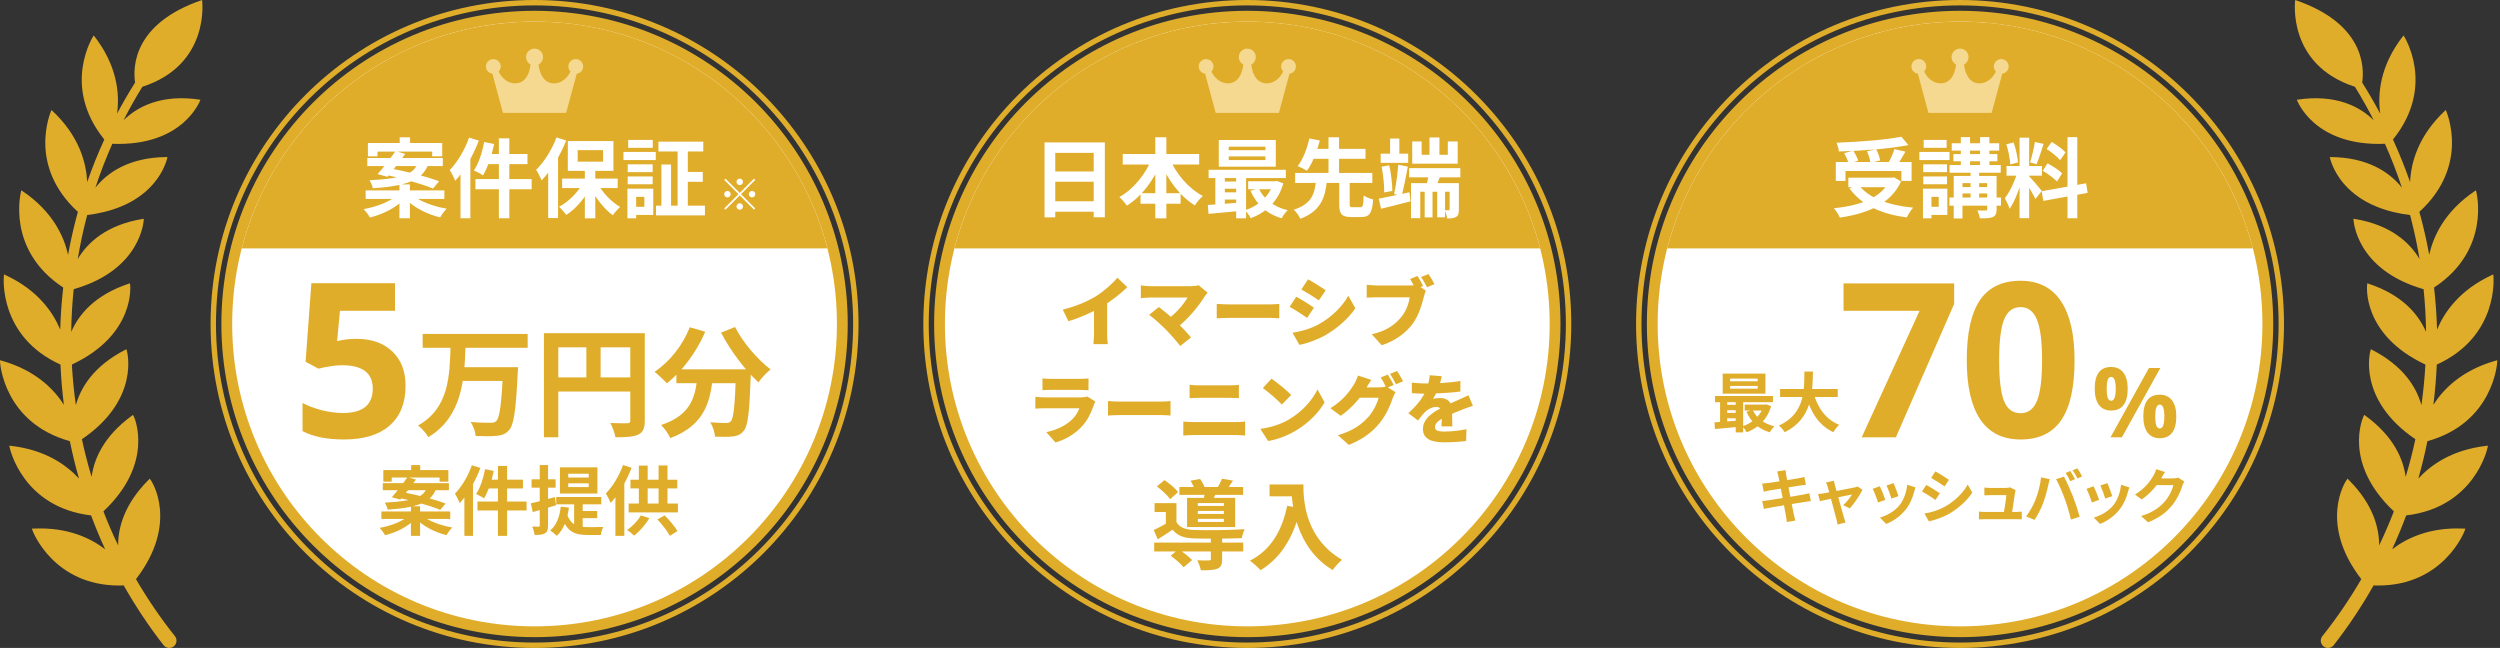 <svg width="463" height="120" viewBox="0 0 463 120" fill="none" xmlns="http://www.w3.org/2000/svg">
<rect x="0" y="0" width="463" height="120" fill="#333333" stroke="none"/>
<circle cx="99" cy="60" r="57" fill="white" stroke="#E0AD2A" stroke-width="2"/>
<circle cx="99" cy="60" r="59.5" stroke="#E0AD2A"/>
<path d="M76.146 86.128H77.826V87.99H76.146V86.128ZM76.104 93.758H77.798V99.246H76.104V93.758ZM70.994 87.052H83.034V89.208H81.41V88.438H72.548V89.208H70.994V87.052ZM70.896 89.474H83.132V90.79H70.896V89.474ZM70.63 94.724H83.384V96.11H70.63V94.724ZM75.474 88.354L77.042 88.816C76.132 90.076 74.97 91.56 74.158 92.526L72.562 92.092C73.444 91.112 74.634 89.558 75.474 88.354ZM73.696 92.162L74.62 91.168C77.084 91.602 80.612 92.512 82.53 93.254L81.536 94.43C79.786 93.688 76.286 92.694 73.696 92.162ZM75.684 95.522L76.93 96.068C75.642 97.482 73.472 98.602 71.33 99.12C71.106 98.728 70.63 98.084 70.294 97.762C72.38 97.398 74.578 96.558 75.684 95.522ZM78.204 95.48C79.38 96.502 81.634 97.342 83.762 97.692C83.398 98.042 82.922 98.686 82.698 99.106C80.556 98.588 78.33 97.454 77 96.012L78.204 95.48ZM79.114 90.258H80.878C79.982 92.792 78.064 93.954 71.792 94.388C71.736 93.996 71.47 93.422 71.246 93.086C77.056 92.792 78.428 91.952 79.114 90.258ZM92.218 86.296H93.912V99.246H92.218V86.296ZM89.838 86.884L91.448 87.22C91.056 89.11 90.384 91.07 89.642 92.302C89.306 92.05 88.578 91.672 88.172 91.49C88.928 90.384 89.516 88.606 89.838 86.884ZM90.37 88.83H96.852V90.468H89.964L90.37 88.83ZM88.424 92.89H97.524V94.542H88.424V92.89ZM87.388 86.17L88.97 86.66C88.074 89.04 86.646 91.56 85.148 93.17C84.994 92.764 84.532 91.84 84.252 91.434C85.498 90.16 86.688 88.172 87.388 86.17ZM86.002 90.034L87.598 88.438V88.452V99.246H86.002V90.034ZM105.238 89.516V90.202H109.032V89.516H105.238ZM105.238 87.738V88.438H109.032V87.738H105.238ZM103.698 86.548H110.642V91.406H103.698V86.548ZM103.012 92.05H111.356V93.408H103.012V92.05ZM106.33 92.792H107.912V98.49L106.33 97.804V92.792ZM105.042 95.27C105.742 97.356 107.17 97.622 108.892 97.622C109.368 97.622 111.118 97.622 111.734 97.594C111.524 97.944 111.328 98.644 111.272 99.078H108.822C106.554 99.078 104.93 98.574 104.034 95.606L105.042 95.27ZM107.478 94.64H110.6V95.956H107.478V94.64ZM103.852 93.828L105.364 94.01C105.07 96.292 104.356 98.098 103.124 99.232C102.872 98.966 102.242 98.462 101.892 98.238C103.054 97.3 103.642 95.746 103.852 93.828ZM98.308 93.212C99.456 92.974 101.15 92.512 102.76 92.064L102.984 93.576C101.514 94.024 99.932 94.486 98.672 94.836L98.308 93.212ZM98.448 88.774H102.9V90.314H98.448V88.774ZM99.96 86.128H101.5V97.3C101.5 98.07 101.374 98.504 100.94 98.756C100.52 99.022 99.904 99.078 99.008 99.078C98.966 98.658 98.77 97.972 98.574 97.524C99.078 97.538 99.568 97.538 99.736 97.538C99.904 97.538 99.96 97.482 99.96 97.286V86.128ZM115.388 86.128L116.97 86.632C116.074 89.012 114.618 91.532 113.092 93.142C112.938 92.736 112.476 91.812 112.196 91.392C113.456 90.132 114.674 88.13 115.388 86.128ZM113.974 90.034L115.626 88.396V88.41V99.246H113.974V90.034ZM116.76 88.844H125.426V90.454H116.76V88.844ZM116.424 93.254H125.552V94.892H116.424V93.254ZM118.314 86.226H119.952V94.094H118.314V86.226ZM121.968 86.198H123.62V94.122H121.968V86.198ZM118.678 95.452L120.26 95.956C119.56 97.174 118.426 98.42 117.446 99.204C117.138 98.91 116.508 98.378 116.13 98.154C117.124 97.496 118.104 96.46 118.678 95.452ZM121.758 96.194L123.088 95.452C123.998 96.334 124.978 97.524 125.468 98.35L124.054 99.232C123.62 98.392 122.626 97.118 121.758 96.194Z" fill="#E0AD2A"/>
<path fill-rule="evenodd" clip-rule="evenodd" d="M153.236 46H44.764C50.981 21.847 72.906 4 99 4C125.094 4 147.019 21.847 153.236 46Z" fill="#E0AD2A"/>
<path d="M74.024 25.432H75.944V27.56H74.024V25.432ZM73.976 34.152H75.912V40.424H73.976V34.152ZM68.136 26.488H81.896V28.952H80.04V28.072H69.912V28.952H68.136V26.488ZM68.024 29.256H82.008V30.76H68.024V29.256ZM67.72 35.256H82.296V36.84H67.72V35.256ZM73.256 27.976L75.048 28.504C74.008 29.944 72.68 31.64 71.752 32.744L69.928 32.248C70.936 31.128 72.296 29.352 73.256 27.976ZM71.224 32.328L72.28 31.192C75.096 31.688 79.128 32.728 81.32 33.576L80.184 34.92C78.184 34.072 74.184 32.936 71.224 32.328ZM73.496 36.168L74.92 36.792C73.448 38.408 70.968 39.688 68.52 40.28C68.264 39.832 67.72 39.096 67.336 38.728C69.72 38.312 72.232 37.352 73.496 36.168ZM76.376 36.12C77.72 37.288 80.296 38.248 82.728 38.648C82.312 39.048 81.768 39.784 81.512 40.264C79.064 39.672 76.52 38.376 75 36.728L76.376 36.12ZM77.416 30.152H79.432C78.408 33.048 76.216 34.376 69.048 34.872C68.984 34.424 68.68 33.768 68.424 33.384C75.064 33.048 76.632 32.088 77.416 30.152ZM92.392 25.624H94.328V40.424H92.392V25.624ZM89.672 26.296L91.512 26.68C91.064 28.84 90.296 31.08 89.448 32.488C89.064 32.2 88.232 31.768 87.768 31.56C88.632 30.296 89.304 28.264 89.672 26.296ZM90.28 28.52H97.688V30.392H89.816L90.28 28.52ZM88.056 33.16H98.456V35.048H88.056V33.16ZM86.872 25.48L88.68 26.04C87.656 28.76 86.024 31.64 84.312 33.48C84.136 33.016 83.608 31.96 83.288 31.496C84.712 30.04 86.072 27.768 86.872 25.48ZM85.288 29.896L87.112 28.072V28.088V40.424H85.288V29.896ZM108.312 31.08H110.248V40.44H108.312V31.08ZM104.104 33.08H114.392V34.824H104.104V33.08ZM110.616 33.848C111.496 35.592 113.192 37.368 114.856 38.328C114.424 38.696 113.816 39.384 113.496 39.864C111.816 38.664 110.168 36.504 109.176 34.376L110.616 33.848ZM108.056 33.704L109.56 34.232C108.52 36.488 106.744 38.616 104.856 39.816C104.552 39.352 103.944 38.664 103.528 38.296C105.352 37.352 107.128 35.528 108.056 33.704ZM106.984 27.8V29.944H111.688V27.8H106.984ZM105.16 26.12H113.608V31.64H105.16V26.12ZM103.064 25.448L104.856 26.024C103.784 28.744 102.072 31.608 100.296 33.416C100.136 32.968 99.608 31.912 99.288 31.448C100.776 30.008 102.216 27.736 103.064 25.448ZM101.528 29.88L103.336 28.056L103.352 28.072V40.392H101.528V29.88ZM121.944 26.232H130.248V28.056H121.944V26.232ZM121.496 38.088H130.552V39.896H121.496V38.088ZM126.6 31.848H130.152V33.672H126.6V31.848ZM125.496 26.984H127.384V39.144H125.496V26.984ZM122.488 30.472H124.28V38.904H122.488V30.472ZM116.248 30.44H120.872V31.88H116.248V30.44ZM116.344 25.912H120.888V27.368H116.344V25.912ZM116.248 32.68H120.872V34.12H116.248V32.68ZM115.464 28.136H121.448V29.64H115.464V28.136ZM117.128 34.936H120.984V39.8H117.128V38.296H119.336V36.456H117.128V34.936ZM116.2 34.936H117.816V40.44H116.2V34.936Z" fill="white"/>
<path d="M137 34.28C136.672 34.28 136.4 34.008 136.4 33.68C136.4 33.352 136.672 33.08 137 33.08C137.328 33.08 137.6 33.352 137.6 33.68C137.6 34.008 137.328 34.28 137 34.28ZM137 35.728L139.64 33.088L139.872 33.32L137.232 35.96L139.872 38.6L139.64 38.832L137 36.192L134.352 38.84L134.12 38.608L136.768 35.96L134.128 33.32L134.36 33.088L137 35.728ZM135.32 35.96C135.32 36.288 135.048 36.56 134.72 36.56C134.392 36.56 134.12 36.288 134.12 35.96C134.12 35.632 134.392 35.36 134.72 35.36C135.048 35.36 135.32 35.632 135.32 35.96ZM138.68 35.96C138.68 35.632 138.952 35.36 139.28 35.36C139.608 35.36 139.88 35.632 139.88 35.96C139.88 36.288 139.608 36.56 139.28 36.56C138.952 36.56 138.68 36.288 138.68 35.96ZM137 37.64C137.328 37.64 137.6 37.912 137.6 38.24C137.6 38.568 137.328 38.84 137 38.84C136.672 38.84 136.4 38.568 136.4 38.24C136.4 37.912 136.672 37.64 137 37.64Z" fill="white"/>
<path d="M108 12.304C108 11.553 107.388 10.944 106.632 10.944C105.877 10.944 105.265 11.553 105.265 12.304C105.265 12.671 105.412 13.003 105.649 13.248C104.719 15.164 102.942 15.832 101.564 15.226C100.337 14.687 99.884 13.144 99.731 11.949C100.231 11.686 100.572 11.165 100.572 10.564C100.572 9.7 99.868 9 99 9C98.131 9 97.427 9.7 97.427 10.564C97.427 11.165 97.768 11.686 98.269 11.949C98.116 13.144 97.662 14.687 96.436 15.226C95.058 15.832 93.281 15.164 92.35 13.248C92.588 13.003 92.735 12.671 92.735 12.304C92.735 11.553 92.123 10.944 91.367 10.944C90.612 10.944 90 11.553 90 12.304C90 12.995 90.518 13.564 91.189 13.651L93.149 20.907H104.851L106.811 13.651C107.481 13.564 108 12.995 108 12.304Z" fill="#F5D991"/>
<path d="M66.066 62.758C68.827 62.758 71.021 63.533 72.648 65.082C74.289 66.632 75.109 68.754 75.109 71.449C75.109 74.639 74.126 77.094 72.16 78.812C70.194 80.531 67.382 81.391 63.723 81.391C60.546 81.391 57.98 80.876 56.027 79.848V74.633C57.056 75.18 58.254 75.629 59.621 75.981C60.988 76.319 62.284 76.488 63.508 76.488C67.193 76.488 69.035 74.978 69.035 71.957C69.035 69.079 67.128 67.641 63.312 67.641C62.622 67.641 61.861 67.712 61.027 67.856C60.194 67.986 59.517 68.129 58.996 68.285L56.594 66.996L57.668 52.445H73.156V57.562H62.961L62.434 63.168L63.117 63.031C63.911 62.849 64.894 62.758 66.066 62.758Z" fill="#E0AD2A"/>
<path d="M78.276 61.84H97.724V64.414H78.276V61.84ZM85.316 68H94.116V70.552H85.316V68ZM93.17 68H95.942C95.942 68 95.92 68.836 95.876 69.166C95.546 75.964 95.172 78.648 94.292 79.638C93.654 80.386 92.95 80.628 91.96 80.716C91.058 80.826 89.54 80.804 88.088 80.738C88.044 79.99 87.67 78.868 87.142 78.142C88.682 78.296 90.2 78.296 90.838 78.296C91.322 78.296 91.608 78.252 91.894 77.988C92.554 77.394 92.906 74.622 93.17 68.44V68ZM83.446 64.018H86.218C86.02 70.266 85.602 77.174 79.332 80.958C78.914 80.232 78.122 79.33 77.418 78.802C83.226 75.568 83.27 69.452 83.446 64.018ZM100.738 61.708H118.008V64.326H103.4V80.98H100.738V61.708ZM116.732 61.708H119.416V77.878C119.416 79.308 119.108 80.056 118.184 80.496C117.282 80.914 115.962 80.98 113.982 80.98C113.872 80.232 113.41 79.022 113.036 78.34C114.312 78.406 115.742 78.384 116.182 78.384C116.6 78.384 116.732 78.252 116.732 77.856V61.708ZM102.19 69.892H118.03V72.51H102.19V69.892ZM108.592 63.138H111.232V71.19H108.592V63.138ZM125.268 68.396H137.17V70.97H125.268V68.396ZM136.312 68.396H139.084C139.084 68.396 139.062 69.21 139.04 69.54C138.798 76.228 138.534 78.846 137.764 79.748C137.214 80.496 136.598 80.694 135.762 80.826C134.992 80.936 133.716 80.914 132.418 80.87C132.374 80.1 132.022 78.956 131.538 78.208C132.77 78.318 133.914 78.34 134.464 78.34C134.86 78.34 135.102 78.274 135.344 78.032C135.872 77.46 136.114 74.996 136.312 68.88V68.396ZM127.754 60.608L130.614 61.444C128.964 65.272 126.28 68.814 123.508 70.992C123.002 70.42 121.858 69.364 121.22 68.858C123.992 67.032 126.434 63.952 127.754 60.608ZM136.136 60.564C137.522 63.358 140.294 66.57 142.714 68.418C141.988 68.99 140.976 70.068 140.47 70.816C137.984 68.528 135.278 64.964 133.54 61.598L136.136 60.564ZM129.206 69.144H132.066C131.648 74.094 130.702 78.692 124.146 81.134C123.816 80.408 123.046 79.286 122.43 78.714C128.326 76.778 128.854 73.06 129.206 69.144Z" fill="#E0AD2A"/>
<circle cx="231" cy="60" r="57" fill="white" stroke="#E0AD2A" stroke-width="2"/>
<path d="M213.756 100.49H230.244V102.128H213.756V100.49ZM218.418 90.194H230.226V91.652H218.418V90.194ZM224.25 99.536H226.338V103.568C226.338 104.54 226.158 105.044 225.42 105.332C224.718 105.602 223.746 105.62 222.396 105.62C222.306 105.062 222 104.288 221.73 103.766C222.612 103.82 223.62 103.802 223.89 103.784C224.178 103.784 224.25 103.73 224.25 103.514V99.536ZM216.816 102.92L218.274 101.714C219.138 102.272 220.236 103.118 220.776 103.73L219.192 105.062C218.742 104.45 217.662 103.532 216.816 102.92ZM214.26 90.086L215.664 88.916C216.564 89.528 217.68 90.446 218.184 91.13L216.708 92.444C216.24 91.76 215.16 90.77 214.26 90.086ZM220.488 89.024L222.252 88.7C222.63 89.222 223.026 89.96 223.188 90.464L221.334 90.842C221.19 90.356 220.83 89.582 220.488 89.024ZM221.838 94.622V95.18H226.662V94.622H221.838ZM221.838 96.098V96.656H226.662V96.098H221.838ZM221.838 93.164V93.704H226.662V93.164H221.838ZM219.84 92.21H228.75V97.61H219.84V92.21ZM217.878 93.182V97.412H215.916V94.82H213.828V93.182H217.878ZM223.206 90.788L225.348 90.932C225.078 91.616 224.826 92.192 224.628 92.642L222.918 92.426C223.044 91.904 223.17 91.238 223.206 90.788ZM226.32 88.664L228.354 89.006C227.922 89.708 227.49 90.284 227.148 90.734L225.438 90.392C225.744 89.87 226.122 89.168 226.32 88.664ZM217.878 96.692C218.454 97.682 219.552 98.096 221.082 98.15C223.278 98.24 227.994 98.186 230.496 98.006C230.316 98.402 230.064 99.176 229.974 99.662C227.67 99.77 223.314 99.788 221.1 99.716C219.264 99.644 218.058 99.23 217.158 98.096C216.312 98.69 215.412 99.248 214.422 99.878L213.666 98.168C214.512 97.772 215.538 97.232 216.438 96.692H217.878ZM235.122 89.726H240.216V91.922H235.122V89.726ZM239.154 89.726H241.386C241.386 93.146 241.872 99.77 248.55 103.676C248.046 104.072 247.182 105.026 246.804 105.566C239.946 101.444 239.154 93.398 239.154 89.726ZM238.38 93.668L240.864 94.118C239.604 99.464 237.21 103.334 233.448 105.602C233.052 105.134 232.044 104.234 231.486 103.838C235.248 101.93 237.408 98.438 238.38 93.668Z" fill="#E0AD2A"/>
<path fill-rule="evenodd" clip-rule="evenodd" d="M285.235 46H176.763C182.98 21.847 204.905 4 230.999 4C257.093 4 279.018 21.847 285.235 46Z" fill="#E0AD2A"/>
<path d="M193.448 26.376H204.616V40.232H202.552V28.312H195.432V40.248H193.448V26.376ZM194.808 31.752H203.416V33.656H194.808V31.752ZM194.792 37.272H203.416V39.208H194.792V37.272ZM207.928 28.52H222.088V30.472H207.928V28.52ZM211.224 35.784H218.648V37.736H211.224V35.784ZM213.96 25.416H216.008V40.44H213.96V25.416ZM213.384 29.224L215.144 29.784C213.768 33.272 211.496 36.328 208.696 38.088C208.376 37.608 207.736 36.872 207.304 36.488C209.928 35.048 212.248 32.168 213.384 29.224ZM216.584 29.272C217.752 32.12 220.088 34.904 222.776 36.296C222.296 36.696 221.608 37.496 221.288 38.04C218.472 36.312 216.232 33.256 214.84 29.848L216.584 29.272ZM227.56 28.968V29.64H234.36V28.968H227.56ZM227.56 27.16V27.816H234.36V27.16H227.56ZM225.72 25.928H236.28V30.872H225.72V25.928ZM223.832 31.448H238.136V32.984H223.832V31.448ZM231.16 33.576H236.392V35.048H231.16V33.576ZM226.28 33.624H229.928V34.952H226.28V33.624ZM226.28 35.624H229.928V36.952H226.28V35.624ZM233.128 34.904C234.024 36.856 235.912 38.328 238.488 38.936C238.088 39.272 237.592 39.976 237.352 40.424C234.584 39.624 232.68 37.832 231.592 35.336L233.128 34.904ZM235.832 33.576H236.168L236.488 33.512L237.672 33.96C236.728 37.304 234.472 39.352 231.624 40.424C231.416 39.976 230.936 39.288 230.584 38.936C233.064 38.152 235.128 36.312 235.832 33.848V33.576ZM223.688 37.96C225.288 37.864 227.64 37.688 229.88 37.496V39.048C227.736 39.256 225.496 39.464 223.816 39.608L223.688 37.96ZM228.936 31.944H230.776V40.44H228.936V31.944ZM225.08 31.992H226.84V38.52H225.08V31.992ZM248.024 33.448H249.96V37.784C249.96 38.312 250.04 38.376 250.536 38.376C250.76 38.376 251.656 38.376 251.928 38.376C252.408 38.376 252.488 38.088 252.552 36.2C252.952 36.504 253.784 36.824 254.312 36.952C254.12 39.512 253.608 40.2 252.104 40.2C251.736 40.2 250.6 40.2 250.248 40.2C248.44 40.2 248.024 39.592 248.024 37.784V33.448ZM239.864 32.024H254.152V33.88H239.864V32.024ZM242.504 27.576H252.888V29.416H242.504V27.576ZM243.72 33.48H245.736C245.432 36.504 244.68 39.064 240.824 40.52C240.6 40.008 240.056 39.224 239.608 38.84C243.032 37.736 243.48 35.752 243.72 33.48ZM242.488 25.64L244.44 26.024C243.928 27.912 243.112 30.216 242.04 31.624C241.592 31.336 240.808 30.936 240.328 30.76C241.384 29.448 242.136 27.288 242.488 25.64ZM246.04 25.416H247.992V32.6H246.04V25.416ZM260.968 31.144H270.456V32.84H260.968V31.144ZM263.848 34.552H265.304V40.264H263.848V34.552ZM266.168 34.552H267.624V40.248H266.168V34.552ZM264.744 25.464H266.584V29.624H264.744V25.464ZM261.32 33.912H269.432V35.512H263.032V40.408H261.32V33.912ZM268.472 33.912H270.184V38.792C270.184 39.496 270.088 39.928 269.672 40.168C269.24 40.44 268.712 40.456 268.008 40.456C267.96 39.992 267.768 39.352 267.56 38.936C267.88 38.952 268.2 38.952 268.312 38.936C268.44 38.936 268.472 38.888 268.472 38.76V33.912ZM264.664 31.704L266.92 32.184C266.488 33.208 266.104 34.264 265.768 34.952L264.152 34.488C264.36 33.672 264.584 32.536 264.664 31.704ZM261.544 26.2H263.288V28.664H268.136V26.2H269.96V30.312H261.544V26.2ZM255.704 28.456H260.792V30.168H255.704V28.456ZM257.448 25.656H259.16V29.288H257.448V25.656ZM255.352 36.792C256.808 36.52 258.968 36.056 261.032 35.608L261.224 37.288C259.352 37.784 257.336 38.28 255.768 38.664L255.352 36.792ZM255.88 30.872L257.288 30.616C257.64 32.136 257.848 34.072 257.864 35.368L256.36 35.64C256.376 34.344 256.168 32.376 255.88 30.872ZM258.952 30.504L260.728 30.856C260.392 32.68 259.96 34.92 259.576 36.296L258.184 35.944C258.52 34.504 258.84 32.184 258.952 30.504Z" fill="white"/>
<path d="M240 12.304C240 11.553 239.388 10.944 238.632 10.944C237.877 10.944 237.265 11.553 237.265 12.304C237.265 12.671 237.412 13.003 237.649 13.248C236.719 15.164 234.942 15.832 233.564 15.226C232.337 14.687 231.884 13.144 231.731 11.949C232.231 11.686 232.572 11.165 232.572 10.564C232.572 9.7 231.868 9 231 9C230.131 9 229.427 9.7 229.427 10.564C229.427 11.165 229.768 11.686 230.269 11.949C230.116 13.144 229.662 14.687 228.436 15.226C227.058 15.832 225.281 15.164 224.351 13.248C224.588 13.003 224.735 12.671 224.735 12.304C224.735 11.553 224.123 10.944 223.367 10.944C222.612 10.944 222 11.553 222 12.304C222 12.995 222.518 13.564 223.189 13.651L225.149 20.907H236.851L238.811 13.651C239.481 13.564 240 12.995 240 12.304Z" fill="#F5D991"/>
<path d="M196.823 57.344C199.371 56.7 201.373 55.832 202.941 54.88C204.355 54.012 206.063 52.5 206.945 51.436L208.779 53.186C207.449 54.488 205.615 55.888 203.963 56.854C202.353 57.792 200.057 58.856 197.873 59.486L196.823 57.344ZM202.605 55.972L205.041 55.44V61.698C205.041 62.37 205.069 63.336 205.181 63.728H202.493C202.549 63.35 202.605 62.37 202.605 61.698V55.972ZM223.661 54.208C223.437 54.474 223.241 54.684 223.115 54.88C221.995 56.728 219.853 59.29 217.851 60.774L216.157 59.192C217.781 58.058 219.209 56.364 219.937 55.104C218.719 55.104 214.225 55.104 213.007 55.104C212.433 55.104 211.593 55.188 211.285 55.23V52.85C211.649 52.92 212.531 53.004 213.007 53.004C213.987 53.004 218.887 53.004 220.441 53.004C221.071 53.004 221.631 52.934 221.981 52.822L223.661 54.208ZM215.835 60.956C215.023 60.144 213.707 58.94 212.825 58.31L214.617 56.854C215.429 57.47 216.703 58.506 217.809 59.542C218.761 60.452 219.867 61.628 220.581 62.482L218.579 64.078C217.963 63.252 216.759 61.894 215.835 60.956ZM225.341 56.28C225.901 56.322 227.077 56.378 227.763 56.378C229.765 56.378 233.825 56.378 235.197 56.378C235.827 56.378 236.513 56.308 236.919 56.28V58.954C236.555 58.94 235.771 58.87 235.197 58.87C233.811 58.87 229.751 58.87 227.763 58.87C226.965 58.87 225.915 58.912 225.341 58.954V56.28ZM242.245 51.73C243.225 52.262 244.723 53.2 245.521 53.746L244.261 55.622C243.421 55.062 241.993 54.152 241.013 53.606L242.245 51.73ZM239.375 61.628C240.957 61.362 242.595 60.942 244.177 60.088C246.585 58.758 248.601 56.784 249.707 54.768L251.009 57.092C249.665 59.066 247.663 60.816 245.339 62.146C243.911 62.944 241.853 63.672 240.649 63.868L239.375 61.628ZM240.061 54.95C241.069 55.482 242.553 56.42 243.337 56.966L242.091 58.87C241.237 58.282 239.823 57.358 238.829 56.826L240.061 54.95ZM262.517 51.114C262.895 51.674 263.329 52.458 263.567 52.962L262.181 53.536C261.901 52.948 261.523 52.276 261.145 51.674L262.517 51.114ZM264.561 50.75C264.925 51.282 265.415 52.136 265.667 52.612L264.281 53.2C263.987 52.626 263.567 51.842 263.175 51.31L264.561 50.75ZM264.071 53.816C263.917 54.124 263.791 54.628 263.707 54.936C263.371 56.252 262.797 58.38 261.593 60.004C260.333 61.698 258.359 63.14 255.895 63.938L254.047 61.908C256.861 61.278 258.443 60.046 259.549 58.674C260.445 57.568 260.907 56.182 261.089 55.062C260.221 55.062 256.119 55.062 254.929 55.062C254.243 55.062 253.473 55.104 253.109 55.132V52.738C253.543 52.794 254.467 52.864 254.929 52.864C256.119 52.864 260.235 52.864 261.103 52.864C261.411 52.864 261.957 52.85 262.391 52.738L264.071 53.816Z" fill="#E0AD2A"/>
<path d="M193.066 70.08C193.458 70.136 194.144 70.164 194.634 70.164C195.586 70.164 199.142 70.164 199.94 70.164C200.388 70.164 201.186 70.136 201.592 70.08V72.264C201.2 72.236 200.444 72.208 199.912 72.208C199.142 72.208 195.502 72.208 194.634 72.208C194.158 72.208 193.486 72.222 193.066 72.264V70.08ZM202.866 74.364C202.754 74.574 202.614 74.868 202.558 75.036C202.096 76.38 201.508 77.696 200.472 78.858C199.086 80.412 197.266 81.434 195.474 81.952L193.78 80.034C195.964 79.572 197.588 78.648 198.596 77.64C199.282 76.954 199.66 76.254 199.898 75.61C199.184 75.61 195.012 75.61 193.528 75.61C193.178 75.61 192.38 75.624 191.75 75.68V73.496C192.394 73.552 193.052 73.594 193.528 73.594C194.634 73.594 199.1 73.594 200.192 73.594C200.724 73.594 201.144 73.524 201.368 73.426L202.866 74.364ZM205.204 74.28C205.764 74.322 206.94 74.378 207.626 74.378C209.628 74.378 213.688 74.378 215.06 74.378C215.69 74.378 216.376 74.308 216.782 74.28V76.954C216.418 76.94 215.634 76.87 215.06 76.87C213.674 76.87 209.614 76.87 207.626 76.87C206.828 76.87 205.778 76.912 205.204 76.954V74.28ZM220.31 71.27C220.856 71.34 221.612 71.368 222.102 71.368C223.46 71.368 226.988 71.368 227.786 71.368C228.374 71.368 229.032 71.326 229.438 71.27V73.734C229.018 73.72 228.29 73.678 227.786 73.678C227.016 73.678 222.942 73.678 222.116 73.678C221.556 73.678 220.814 73.706 220.31 73.734V71.27ZM219.148 78.074C219.736 78.116 220.492 78.172 221.066 78.172C222.004 78.172 227.996 78.172 228.906 78.172C229.41 78.172 230.082 78.13 230.6 78.074V80.664C230.054 80.608 229.34 80.566 228.906 80.566C227.996 80.566 222.004 80.566 221.066 80.566C220.492 80.566 219.708 80.608 219.148 80.664V78.074ZM235.486 70.136C236.452 70.794 238.286 72.25 239.126 73.146L237.39 74.924C236.648 74.112 234.884 72.572 233.876 71.858L235.486 70.136ZM233.414 79.432C235.472 79.152 237.278 78.522 238.65 77.724C241.17 76.268 243.06 74.098 243.998 72.124L245.314 74.518C244.194 76.506 242.206 78.452 239.868 79.824C238.44 80.664 236.62 81.392 234.856 81.672L233.414 79.432ZM257.018 69.38C257.368 69.898 257.858 70.808 258.11 71.298L256.78 71.858C256.486 71.284 256.08 70.458 255.702 69.912L257.018 69.38ZM258.74 68.708C259.104 69.24 259.608 70.136 259.846 70.612L258.53 71.172C258.25 70.598 257.802 69.772 257.424 69.24L258.74 68.708ZM258.46 72.628C258.278 72.936 258.054 73.356 257.914 73.776C257.536 74.938 256.78 76.786 255.492 78.368C254.134 80.034 252.44 81.322 249.808 82.4L247.792 80.608C250.816 79.684 252.272 78.494 253.462 77.164C254.344 76.184 255.128 74.574 255.31 73.664H250.858L251.614 71.746C252.272 71.746 254.904 71.746 255.352 71.746C255.814 71.746 256.374 71.676 256.738 71.564L258.46 72.628ZM253.966 70.36C253.574 70.92 253.154 71.648 252.972 71.97C251.964 73.748 250.172 75.708 248.296 77.01L246.392 75.596C248.87 74.07 250.004 72.39 250.746 71.214C250.998 70.822 251.334 70.094 251.488 69.548L253.966 70.36ZM267.014 69.674C266.916 70.178 266.72 71.032 266.314 72.068C266.048 72.67 265.712 73.384 265.404 73.86C265.684 73.776 266.398 73.72 266.79 73.72C267.994 73.72 268.904 74.434 268.904 75.834C268.904 76.604 268.96 78.088 268.974 78.97H266.958C267.014 78.368 267.042 77.318 267.042 76.548C267.042 75.61 266.482 75.358 265.978 75.358C265.264 75.358 264.396 75.82 263.92 76.296C263.5 76.73 263.094 77.234 262.618 77.878L260.812 76.52C262.492 75.022 263.64 73.58 264.284 71.83C264.55 71.088 264.732 70.234 264.774 69.492L267.014 69.674ZM261.47 70.85C262.17 70.962 263.234 71.018 263.99 71.018C265.81 71.018 268.4 70.92 270.472 70.556L270.458 72.516C268.47 72.782 265.53 72.908 263.878 72.908C263.318 72.908 262.24 72.88 261.47 72.81V70.85ZM272.782 75.162C272.292 75.302 271.41 75.624 270.878 75.834C270.01 76.17 268.778 76.66 267.49 77.304C266.286 77.934 265.768 78.438 265.768 79.096C265.768 79.684 266.202 79.922 267.518 79.922C268.764 79.922 270.36 79.754 271.592 79.488L271.522 81.672C270.668 81.798 268.862 81.924 267.476 81.924C265.18 81.924 263.528 81.322 263.528 79.46C263.528 77.374 265.67 76.17 267.364 75.33C268.638 74.672 269.366 74.392 270.164 74.028C270.78 73.762 271.354 73.496 271.956 73.202L272.782 75.162Z" fill="#E0AD2A"/>
<circle cx="231" cy="60" r="59.5" stroke="#E0AD2A"/>
<circle cx="363" cy="60" r="57" fill="white" stroke="#E0AD2A" stroke-width="2"/>
<path d="M329.354 88.146C329.288 87.838 329.211 87.574 329.123 87.321L330.685 87.068C330.707 87.277 330.751 87.651 330.795 87.915C330.905 88.641 331.994 94.207 332.225 95.329C332.302 95.648 332.401 96.044 332.5 96.407L330.916 96.682C330.861 96.275 330.839 95.901 330.762 95.571C330.597 94.581 329.53 89.037 329.354 88.146ZM326.351 89.554C326.692 89.532 327.022 89.51 327.374 89.466C328.309 89.356 332.159 88.762 333.149 88.564C333.49 88.509 333.908 88.41 334.172 88.333L334.447 89.785C334.205 89.796 333.754 89.862 333.424 89.906C332.258 90.093 328.474 90.698 327.649 90.841C327.308 90.907 327.022 90.973 326.648 91.072L326.351 89.554ZM326.362 92.777C326.648 92.766 327.154 92.711 327.495 92.656C328.672 92.491 332.687 91.842 333.952 91.6C334.381 91.523 334.788 91.424 335.085 91.347L335.371 92.799C335.074 92.821 334.623 92.898 334.216 92.964C332.819 93.173 328.859 93.822 327.77 94.031C327.297 94.119 326.912 94.185 326.67 94.251L326.362 92.777ZM339.65 89.015C339.683 89.279 339.76 89.565 339.826 89.851C340.2 91.171 341.234 94.955 341.509 95.868C341.564 96.066 341.718 96.55 341.795 96.77L340.31 97.144C340.266 96.847 340.2 96.484 340.112 96.176C339.837 95.219 338.836 91.292 338.484 90.148C338.407 89.873 338.286 89.598 338.165 89.367L339.65 89.015ZM344.93 90.72C344.457 91.677 343.357 93.338 342.587 94.152L341.366 93.547C341.938 93.041 342.697 92.117 342.994 91.578C342.422 91.677 337.945 92.612 337.043 92.81L336.702 91.501C337.043 91.468 337.351 91.435 337.714 91.369C338.308 91.281 342.708 90.445 343.489 90.269C343.676 90.225 343.896 90.159 344.039 90.093L344.93 90.72ZM350.694 89.477C350.903 89.939 351.442 91.38 351.596 91.886L350.287 92.337C350.144 91.809 349.66 90.478 349.396 89.906L350.694 89.477ZM354.753 90.269C354.632 90.632 354.566 90.863 354.5 91.083C354.214 92.194 353.741 93.338 352.993 94.295C351.97 95.626 350.606 96.539 349.319 97.034L348.164 95.857C349.363 95.527 350.903 94.691 351.805 93.547C352.553 92.623 353.092 91.16 353.213 89.774L354.753 90.269ZM348.142 90.049C348.417 90.61 348.956 91.952 349.165 92.568L347.823 93.063C347.647 92.48 347.086 91.006 346.822 90.533L348.142 90.049ZM358.438 87.299C359.164 87.695 360.374 88.465 360.946 88.872L360.132 90.082C359.516 89.653 358.372 88.916 357.646 88.509L358.438 87.299ZM356.403 95.109C357.635 94.9 358.944 94.526 360.143 93.866C362.013 92.821 363.553 91.314 364.422 89.741L365.269 91.237C364.257 92.766 362.695 94.152 360.902 95.197C359.78 95.824 358.196 96.374 357.228 96.55L356.403 95.109ZM356.744 89.807C357.481 90.203 358.691 90.951 359.263 91.358L358.449 92.59C357.833 92.15 356.689 91.413 355.952 91.017L356.744 89.807ZM373.288 90.764C373.244 90.907 373.2 91.105 373.189 91.226C373.079 91.996 372.705 94.493 372.573 95.285H371.055C371.198 94.559 371.528 92.436 371.583 91.699C371.055 91.699 368.921 91.699 368.602 91.699C368.261 91.699 367.821 91.721 367.502 91.743V90.291C367.799 90.335 368.305 90.368 368.591 90.368C369.152 90.368 370.89 90.368 371.418 90.368C371.638 90.368 372.089 90.324 372.232 90.247L373.288 90.764ZM366.501 94.746C366.787 94.779 367.205 94.812 367.579 94.812C368.239 94.812 372.815 94.812 373.354 94.812C373.629 94.812 374.146 94.79 374.432 94.757V96.176C374.201 96.165 373.662 96.154 373.376 96.154C372.804 96.154 368.14 96.154 367.579 96.154C367.194 96.154 366.908 96.165 366.501 96.187V94.746ZM383.419 87.233C383.694 87.629 384.09 88.333 384.299 88.74L383.408 89.114C383.188 88.663 382.847 88.014 382.55 87.585L383.419 87.233ZM384.728 86.738C385.014 87.145 385.421 87.849 385.608 88.234L384.739 88.608C384.508 88.146 384.156 87.508 383.848 87.09L384.728 86.738ZM376.962 92.579C377.446 91.358 377.864 89.807 378.007 88.399L379.602 88.74C379.514 89.048 379.382 89.587 379.338 89.84C379.184 90.61 378.788 92.117 378.403 93.14C378.007 94.207 377.358 95.461 376.786 96.286L375.246 95.637C375.928 94.735 376.577 93.558 376.962 92.579ZM382.385 92.359C381.967 91.204 381.263 89.576 380.79 88.74L382.253 88.267C382.715 89.114 383.463 90.808 383.881 91.864C384.277 92.865 384.86 94.614 385.157 95.703L383.529 96.231C383.232 94.933 382.825 93.547 382.385 92.359ZM390.294 89.477C390.503 89.939 391.042 91.38 391.196 91.886L389.887 92.337C389.744 91.809 389.26 90.478 388.996 89.906L390.294 89.477ZM394.353 90.269C394.232 90.632 394.166 90.863 394.1 91.083C393.814 92.194 393.341 93.338 392.593 94.295C391.57 95.626 390.206 96.539 388.919 97.034L387.764 95.857C388.963 95.527 390.503 94.691 391.405 93.547C392.153 92.623 392.692 91.16 392.813 89.774L394.353 90.269ZM387.742 90.049C388.017 90.61 388.556 91.952 388.765 92.568L387.423 93.063C387.247 92.48 386.686 91.006 386.422 90.533L387.742 90.049ZM404.539 89.169C404.418 89.378 404.264 89.675 404.176 89.95C403.879 90.94 403.252 92.403 402.251 93.624C401.206 94.9 399.886 95.912 397.818 96.726L396.52 95.571C398.764 94.889 399.985 93.932 400.953 92.843C401.701 91.985 402.339 90.665 402.515 89.851H398.808L399.314 88.597C399.798 88.597 402.108 88.597 402.449 88.597C402.79 88.597 403.164 88.553 403.406 88.465L404.539 89.169ZM400.953 87.42C400.689 87.805 400.403 88.311 400.282 88.542C399.534 89.873 398.225 91.424 396.641 92.502L395.409 91.589C397.334 90.412 398.302 88.993 398.841 88.047C399.006 87.783 399.237 87.277 399.336 86.892L400.953 87.42Z" fill="#E0AD2A"/>
<path d="M320.42 71.476V71.98H325.52V71.476H320.42ZM320.42 70.12V70.612H325.52V70.12H320.42ZM319.04 69.196H326.96V72.904H319.04V69.196ZM317.624 73.336H328.352V74.488H317.624V73.336ZM323.12 74.932H327.044V76.036H323.12V74.932ZM319.46 74.968H322.196V75.964H319.46V74.968ZM319.46 76.468H322.196V77.464H319.46V76.468ZM324.596 75.928C325.268 77.392 326.684 78.496 328.616 78.952C328.316 79.204 327.944 79.732 327.764 80.068C325.688 79.468 324.26 78.124 323.444 76.252L324.596 75.928ZM326.624 74.932H326.876L327.116 74.884L328.004 75.22C327.296 77.728 325.604 79.264 323.468 80.068C323.312 79.732 322.952 79.216 322.688 78.952C324.548 78.364 326.096 76.984 326.624 75.136V74.932ZM317.516 78.22C318.716 78.148 320.48 78.016 322.16 77.872V79.036C320.552 79.192 318.872 79.348 317.612 79.456L317.516 78.22ZM321.452 73.708H322.832V80.08H321.452V73.708ZM318.56 73.744H319.88V78.64H318.56V73.744ZM329.672 72.04H340.352V73.528H329.672V72.04ZM335.828 72.64C336.548 75.388 338.072 77.668 340.616 78.676C340.256 79 339.776 79.624 339.536 80.044C336.788 78.76 335.288 76.276 334.376 72.976L335.828 72.64ZM334.172 68.812H335.756C335.696 72.472 335.672 77.56 330.524 80.044C330.296 79.648 329.852 79.132 329.432 78.82C334.352 76.624 334.136 72.064 334.172 68.812Z" fill="#E0AD2A"/>
<path fill-rule="evenodd" clip-rule="evenodd" d="M417.235 46H308.763C314.98 21.847 336.905 4 362.999 4C389.093 4 411.018 21.847 417.235 46Z" fill="#E0AD2A"/>
<path d="M339.992 30.008H354.024V33.512H352.136V31.672H341.784V33.512H339.992V30.008ZM342.312 32.904H350.744V34.664H342.312V32.904ZM352.136 25.32L353.432 26.872C349.816 27.576 344.824 27.928 340.568 28.056C340.536 27.576 340.312 26.84 340.136 26.424C344.376 26.28 349.192 25.896 352.136 25.32ZM341.544 28.36L343.224 27.896C343.592 28.472 343.992 29.24 344.136 29.768L342.376 30.296C342.248 29.768 341.88 28.968 341.544 28.36ZM345.768 28.024L347.464 27.64C347.8 28.28 348.12 29.144 348.2 29.72L346.408 30.152C346.344 29.592 346.072 28.696 345.768 28.024ZM350.856 27.608L352.888 28.088C352.328 29.08 351.688 30.12 351.208 30.808L349.64 30.344C350.072 29.576 350.584 28.44 350.856 27.608ZM350.04 32.904H350.44L350.776 32.84L352.072 33.608C350.168 37.8 345.784 39.576 340.744 40.296C340.552 39.816 340.008 38.968 339.624 38.568C344.552 38.072 348.6 36.616 350.04 33.208V32.904ZM344.2 34.2C345.992 36.632 349.656 38.024 354.312 38.456C353.912 38.888 353.384 39.72 353.144 40.264C348.328 39.64 344.76 37.96 342.52 34.888L344.2 34.2ZM361.464 26.536H370.248V27.896H361.464V26.536ZM361.064 30.552H370.536V31.992H361.064V30.552ZM361.032 36.584H370.584V38.088H361.032V36.584ZM362.68 34.648H369.08V35.832H362.68V34.648ZM361.768 28.536H369.912V29.864H361.768V28.536ZM363.144 25.4H364.856V31.192H363.144V25.4ZM366.712 25.4H368.44V31.192H366.712V25.4ZM364.952 31.272H366.536V37.48H364.952V31.272ZM368.024 32.584H369.768V38.76C369.768 39.544 369.608 39.944 369.064 40.2C368.52 40.424 367.736 40.44 366.664 40.44C366.6 39.992 366.408 39.384 366.216 38.968C366.84 39 367.56 39 367.752 38.984C367.96 38.968 368.024 38.92 368.024 38.728V32.584ZM361.832 32.584H368.664V33.912H363.448V40.456H361.832V32.584ZM356.184 30.44H360.584V31.88H356.184V30.44ZM356.264 25.912H360.52V27.368H356.264V25.912ZM356.184 32.68H360.584V34.12H356.184V32.68ZM355.464 28.136H361.048V29.64H355.464V28.136ZM357.064 34.936H360.648V39.8H357.064V38.296H359.048V36.456H357.064V34.936ZM356.136 34.936H357.704V40.44H356.136V34.936ZM374.024 25.496H375.8V40.408H374.024V25.496ZM371.608 30.744H378.168V32.536H371.608V30.744ZM373.688 31.704L374.744 32.216C374.232 34.36 373.24 37.144 372.184 38.68C372.008 38.088 371.592 37.24 371.304 36.696C372.264 35.512 373.24 33.288 373.688 31.704ZM375.768 32.632C376.232 33.048 377.784 34.904 378.136 35.352L376.952 36.856C376.536 35.944 375.464 34.168 374.888 33.384L375.768 32.632ZM371.576 26.728L372.92 26.376C373.336 27.544 373.656 29.064 373.736 30.072L372.296 30.456C372.264 29.448 371.96 27.896 371.576 26.728ZM376.856 26.296L378.472 26.648C378.056 27.944 377.576 29.464 377.176 30.408L375.976 30.072C376.296 29.048 376.68 27.432 376.856 26.296ZM382.904 25.4H384.712V40.424H382.904V25.4ZM378.12 35.416L386.344 33.944L386.632 35.72L378.424 37.208L378.12 35.416ZM379.032 27.592L379.976 26.28C380.872 26.824 382.008 27.624 382.536 28.216L381.528 29.672C381.048 29.048 379.928 28.168 379.032 27.592ZM378.312 31.624L379.208 30.248C380.136 30.744 381.336 31.512 381.912 32.104L380.952 33.624C380.408 33.032 379.24 32.168 378.312 31.624Z" fill="white"/>
<path d="M372 12.304C372 11.553 371.388 10.944 370.632 10.944C369.877 10.944 369.265 11.553 369.265 12.304C369.265 12.671 369.412 13.003 369.649 13.248C368.719 15.164 366.942 15.832 365.564 15.226C364.337 14.687 363.884 13.144 363.731 11.949C364.231 11.686 364.572 11.165 364.572 10.564C364.572 9.7 363.868 9 363 9C362.131 9 361.427 9.7 361.427 10.564C361.427 11.165 361.768 11.686 362.269 11.949C362.116 13.144 361.662 14.687 360.436 15.226C359.058 15.832 357.281 15.164 356.351 13.248C356.588 13.003 356.735 12.671 356.735 12.304C356.735 11.553 356.123 10.944 355.367 10.944C354.612 10.944 354 11.553 354 12.304C354 12.995 354.518 13.564 355.189 13.651L357.149 20.907H368.851L370.811 13.651C371.481 13.564 372 12.995 372 12.304Z" fill="#F5D991"/>
<path d="M344.782 81L355.505 57.562H341.423V52.484H361.911V56.273L351.11 81H344.782ZM384.206 66.723C384.206 71.71 383.386 75.401 381.745 77.797C380.118 80.193 377.605 81.391 374.206 81.391C370.912 81.391 368.425 80.154 366.745 77.68C365.079 75.206 364.245 71.553 364.245 66.723C364.245 61.684 365.059 57.973 366.687 55.59C368.314 53.194 370.821 51.996 374.206 51.996C377.501 51.996 379.988 53.246 381.667 55.746C383.36 58.246 384.206 61.905 384.206 66.723ZM370.241 66.723C370.241 70.225 370.541 72.738 371.14 74.262C371.752 75.772 372.774 76.527 374.206 76.527C375.613 76.527 376.628 75.759 377.253 74.223C377.878 72.686 378.191 70.186 378.191 66.723C378.191 63.22 377.872 60.707 377.234 59.184C376.609 57.647 375.599 56.879 374.206 56.879C372.787 56.879 371.771 57.647 371.159 59.184C370.547 60.707 370.241 63.22 370.241 66.723Z" fill="#E0AD2A"/>
<path d="M390.156 72C390.156 72.744 390.221 73.301 390.35 73.67C390.484 74.033 390.698 74.215 390.991 74.215C391.554 74.215 391.835 73.477 391.835 72C391.835 70.535 391.554 69.803 390.991 69.803C390.698 69.803 390.484 69.984 390.35 70.348C390.221 70.705 390.156 71.256 390.156 72ZM394.05 71.982C394.05 73.33 393.789 74.344 393.268 75.023C392.746 75.697 391.981 76.034 390.974 76.034C390.007 76.034 389.26 75.689 388.732 74.997C388.205 74.3 387.941 73.295 387.941 71.982C387.941 69.305 388.952 67.966 390.974 67.966C391.964 67.966 392.723 68.314 393.25 69.012C393.783 69.703 394.05 70.693 394.05 71.982ZM400.097 68.15L392.969 81H390.859L397.987 68.15H400.097ZM399.156 77.133C399.156 77.877 399.221 78.434 399.35 78.803C399.484 79.166 399.698 79.348 399.991 79.348C400.554 79.348 400.835 78.609 400.835 77.133C400.835 75.668 400.554 74.936 399.991 74.936C399.698 74.936 399.484 75.117 399.35 75.481C399.221 75.838 399.156 76.389 399.156 77.133ZM403.05 77.115C403.05 78.457 402.789 79.468 402.268 80.147C401.746 80.821 400.981 81.158 399.974 81.158C399.007 81.158 398.26 80.812 397.732 80.121C397.205 79.424 396.941 78.422 396.941 77.115C396.941 74.438 397.952 73.099 399.974 73.099C400.964 73.099 401.723 73.447 402.25 74.144C402.783 74.836 403.05 75.826 403.05 77.115Z" fill="#E0AD2A"/>
<circle cx="363" cy="60" r="59.5" stroke="#E0AD2A"/>
<path d="M22.884 22.26C23.959 20.152 25.118 18.089 26.363 16.072C39.064 11.965 37.426 0 37.426 0C24.706 4.337 24.59 12.365 25.016 15.293C23.835 17.171 22.721 19.09 21.68 21.051C22.193 17.322 21.702 12.086 17.358 6.559C17.358 6.559 11.244 15.822 19.317 25.837C18.135 28.418 17.075 31.059 16.143 33.741C16.143 33.684 16.143 33.632 16.139 33.575C15.965 30.186 14.693 25.154 9.602 20.435L9.538 20.375L9.5 20.458C9.489 20.484 8.288 23.166 8.394 26.884C8.485 30.152 9.636 34.874 14.433 39.238C14.354 39.525 14.271 39.809 14.195 40.096C13.569 42.438 13.04 44.803 12.606 47.191C11.874 43.866 9.802 39.166 4.103 35.347L3.955 35.248L3.906 35.422C3.876 35.532 1.064 46.246 11.708 53.251C11.413 55.838 11.229 58.438 11.153 61.044C9.851 57.894 7.047 53.734 0.989 50.935L0.747 50.821L0.717 51.09C0.706 51.203 -0.4 62.246 11.206 67.524C11.206 67.607 11.21 67.686 11.213 67.769C11.323 70.176 11.534 72.575 11.832 74.966C10.006 72.095 6.586 68.578 0.343 66.81L0 66.711L0.015 67.07C0.019 67.184 0.657 78.283 12.938 81.706C13.41 84.033 13.972 86.346 14.625 88.631C12.331 86.13 8.439 83.338 2.174 82.59L1.729 82.537L1.819 82.976C1.842 83.089 4.205 93.966 16.867 95.454C17.66 97.577 18.528 99.667 19.475 101.726C16.792 99.67 12.565 97.642 6.435 97.887L5.899 97.906L6.088 98.409C6.129 98.514 9.983 108.439 22.057 108.439C22.336 108.439 22.623 108.432 22.91 108.42C25.095 112.277 27.56 115.98 30.289 119.482L30.296 119.493C30.76 120.075 31.606 120.17 32.183 119.705C32.765 119.24 32.859 118.394 32.395 117.816C29.738 114.48 27.33 110.948 25.182 107.26C33.202 96.848 28.05 89.111 27.998 89.032L27.733 88.646L27.405 88.979C23.076 93.365 21.872 97.623 21.876 101.008C20.887 98.945 19.977 96.841 19.154 94.702C28.711 85.696 24.846 77.271 24.805 77.184L24.635 76.833L24.322 77.063C19.234 80.811 17.426 84.936 16.965 88.321C16.275 86.021 15.671 83.693 15.169 81.344C26.016 73.965 23.525 65.064 23.495 64.974L23.404 64.675L23.129 64.819C17.377 67.796 14.976 71.706 14.048 75.027C13.704 72.582 13.459 70.127 13.319 67.663C13.319 67.614 13.316 67.565 13.312 67.516C25.182 61.947 24.118 52.793 24.103 52.699L24.072 52.468L23.85 52.54C17.517 54.641 14.561 58.283 13.187 61.483C13.221 58.838 13.376 56.194 13.644 53.56C26.243 49.945 26.62 40.757 26.624 40.662V40.507L26.473 40.534C19.679 41.652 16.188 44.958 14.395 47.98C14.81 45.49 15.327 43.02 15.954 40.572C16.018 40.322 16.086 40.073 16.154 39.824C20.049 39.351 25.02 37.946 28.367 34.077C30.538 31.573 30.994 29.181 30.998 29.158L31.013 29.083H30.934C23.823 29.124 19.913 32.048 17.879 34.493C17.799 34.587 17.728 34.682 17.656 34.776C18.57 32.011 19.619 29.294 20.8 26.631C34.059 27.152 37.12 18.471 37.12 18.471C29.832 17.36 25.409 19.789 22.876 22.275L22.884 22.26Z" fill="#E0AD2A"/>
<path d="M439.612 22.26C438.536 20.152 437.377 18.089 436.132 16.072C423.431 11.965 425.069 0 425.069 0C437.789 4.337 437.906 12.365 437.479 15.293C438.661 17.171 439.774 19.09 440.816 21.051C440.302 17.322 440.793 12.086 445.137 6.559C445.137 6.559 451.252 15.822 443.178 25.837C444.36 28.418 445.42 31.059 446.352 33.741C446.352 33.684 446.352 33.632 446.356 33.575C446.53 30.186 447.802 25.154 452.893 20.435L452.957 20.375L452.995 20.458C453.007 20.484 454.207 23.166 454.101 26.884C454.011 30.152 452.859 34.874 448.062 39.238C448.142 39.525 448.225 39.809 448.3 40.096C448.927 42.438 449.455 44.803 449.889 47.191C450.621 43.866 452.693 39.166 458.392 35.347L458.54 35.248L458.589 35.422C458.619 35.532 461.431 46.246 450.787 53.251C451.082 55.838 451.267 58.438 451.342 61.044C452.644 57.894 455.449 53.734 461.506 50.935L461.748 50.821L461.778 51.09C461.789 51.203 462.895 62.246 451.289 67.524C451.289 67.607 451.285 67.686 451.282 67.769C451.172 70.176 450.961 72.575 450.663 74.966C452.489 72.095 455.909 68.578 462.152 66.81L462.495 66.711L462.48 67.07C462.476 67.184 461.838 78.283 449.557 81.706C449.085 84.033 448.523 86.346 447.87 88.631C450.165 86.13 454.056 83.338 460.321 82.59L460.766 82.537L460.676 82.976C460.653 83.089 458.291 93.966 445.628 95.454C444.835 97.577 443.967 99.667 443.02 101.726C445.703 99.67 449.931 97.642 456.06 97.887L456.596 97.906L456.407 98.409C456.366 98.514 452.512 108.439 440.438 108.439C440.159 108.439 439.872 108.432 439.585 108.42C437.4 112.277 434.935 115.98 432.206 119.482L432.199 119.493C431.735 120.075 430.889 120.17 430.312 119.705C429.731 119.24 429.636 118.394 430.1 117.816C432.758 114.48 435.166 110.948 437.313 107.26C429.293 96.848 434.445 89.111 434.497 89.032L434.762 88.646L435.09 88.979C439.419 93.365 440.623 97.623 440.619 101.008C441.608 98.945 442.518 96.841 443.341 94.702C433.784 85.696 437.649 77.271 437.691 77.184L437.86 76.833L438.174 77.063C443.261 80.811 445.069 84.936 445.53 88.321C446.22 86.021 446.824 83.693 447.326 81.344C436.479 73.965 438.97 65.064 439 64.974L439.091 64.675L439.366 64.819C445.118 67.796 447.519 71.706 448.447 75.027C448.791 72.582 449.036 70.127 449.176 67.663C449.176 67.614 449.179 67.565 449.183 67.516C437.313 61.947 438.377 52.793 438.393 52.699L438.423 52.468L438.645 52.54C444.979 54.641 447.934 58.283 449.308 61.483C449.274 58.838 449.119 56.194 448.851 53.56C436.253 49.945 435.875 40.757 435.871 40.662V40.507L436.022 40.534C442.816 41.652 446.307 44.958 448.1 47.98C447.685 45.49 447.168 43.02 446.541 40.572C446.477 40.322 446.409 40.073 446.341 39.824C442.446 39.351 437.475 37.946 434.128 34.077C431.957 31.573 431.501 29.181 431.497 29.158L431.482 29.083H431.561C438.672 29.124 442.582 32.048 444.616 34.493C444.696 34.587 444.767 34.682 444.839 34.776C443.926 32.011 442.876 29.294 441.695 26.631C428.436 27.152 425.375 18.471 425.375 18.471C432.663 17.36 437.087 19.789 439.619 22.275L439.612 22.26Z" fill="#E0AD2A"/>
</svg>
